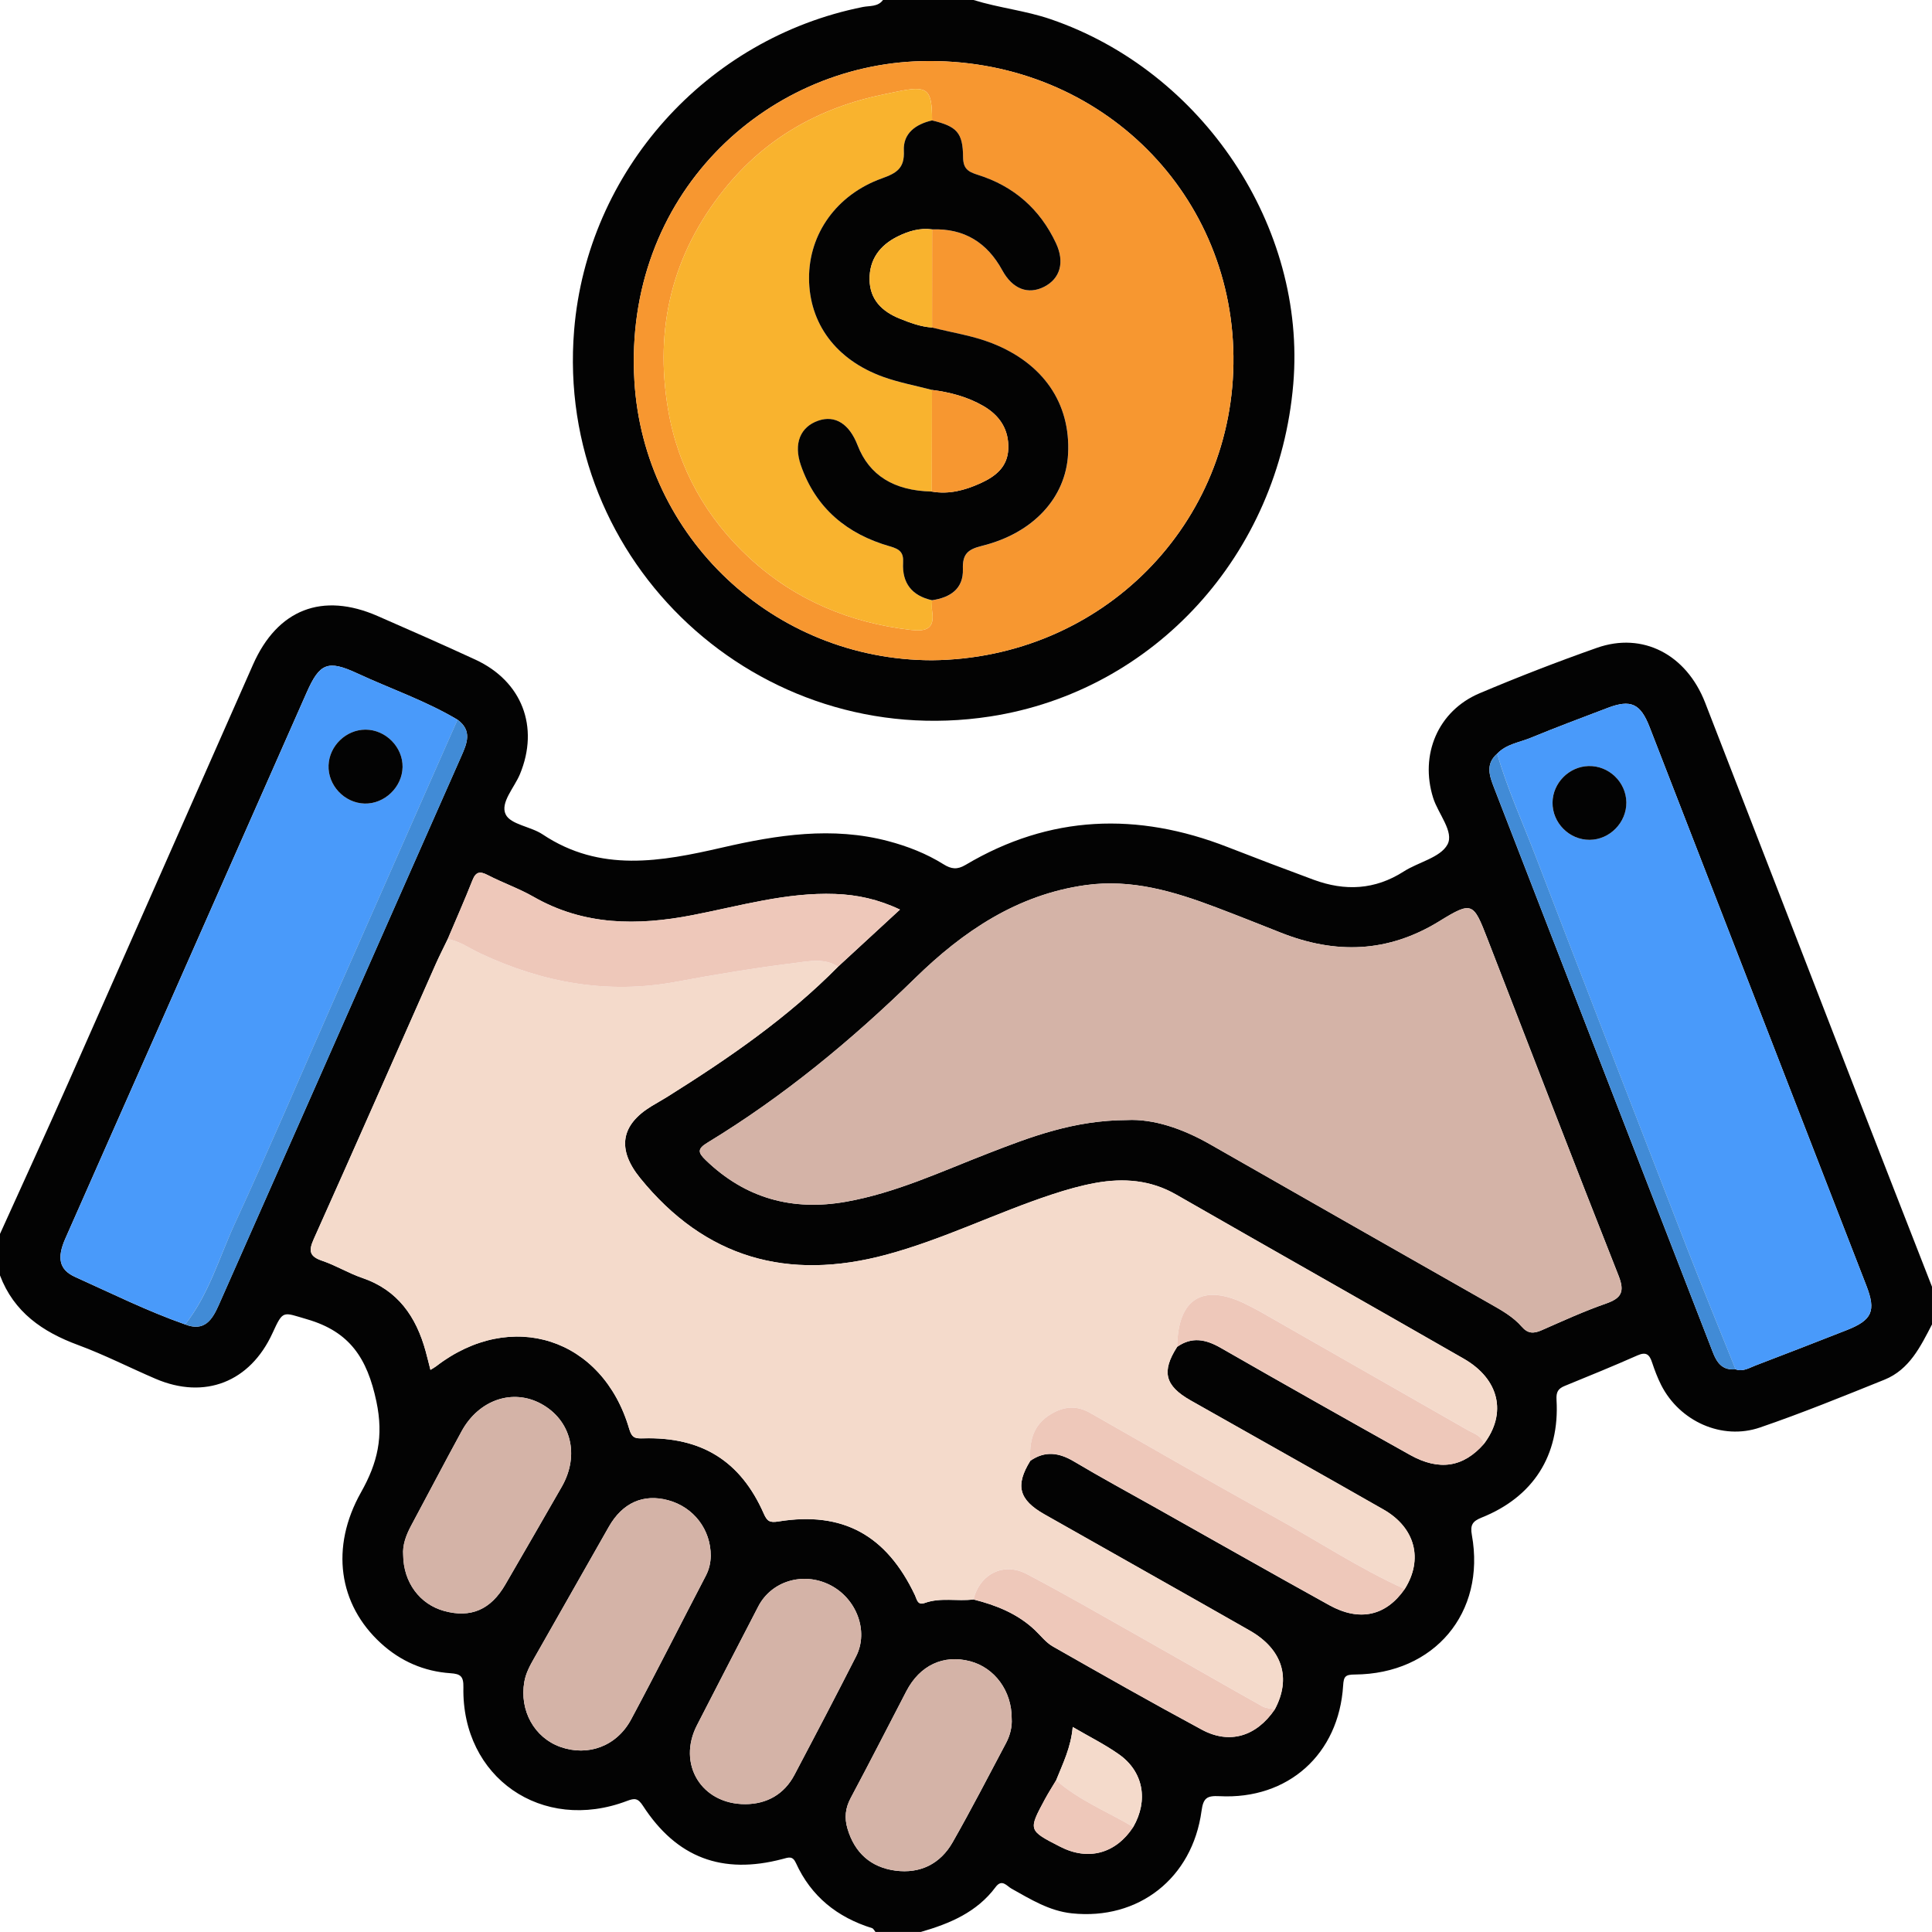 <?xml version="1.0" encoding="UTF-8"?>
<!-- Generator: Adobe Illustrator 24.0.0, SVG Export Plug-In . SVG Version: 6.00 Build 0)  -->
<svg xmlns="http://www.w3.org/2000/svg" xmlns:xlink="http://www.w3.org/1999/xlink" version="1.1" id="Layer_1" x="0px" y="0px" viewBox="0 0 70 70" xml:space="preserve">
<g>
	<path fill="#030303" d="M0,44.707c0.819-1.811,1.649-3.617,2.454-5.434c2.243-5.063,4.475-10.13,6.714-15.195   c0.884-2,2.51-2.634,4.512-1.759c1.185,0.518,2.37,1.038,3.544,1.581c1.69,0.781,2.324,2.438,1.614,4.15   c-0.204,0.491-0.722,1.034-0.516,1.458c0.178,0.368,0.907,0.436,1.336,0.722c2.091,1.396,4.29,0.989,6.519,0.476   c1.982-0.456,3.98-0.767,6.006-0.23c0.708,0.187,1.383,0.452,2.002,0.838c0.282,0.176,0.496,0.203,0.799,0.023   c3.053-1.814,6.227-1.921,9.495-0.646c1.035,0.404,2.075,0.799,3.117,1.184c1.131,0.418,2.219,0.37,3.263-0.299   c0.532-0.341,1.326-0.503,1.584-0.975c0.252-0.461-0.333-1.11-0.516-1.689c-0.493-1.562,0.168-3.153,1.68-3.793   c1.399-0.592,2.819-1.142,4.252-1.647c1.657-0.584,3.24,0.235,3.922,1.988c1.835,4.716,3.657,9.437,5.487,14.155   c0.907,2.337,1.821,4.67,2.732,7.005c0,0.456,0,0.911,0,1.367c-0.417,0.803-0.818,1.637-1.723,2.002   c-1.494,0.602-2.988,1.211-4.51,1.732c-1.379,0.473-2.912-0.227-3.577-1.534c-0.133-0.262-0.238-0.541-0.331-0.82   c-0.093-0.282-0.207-0.402-0.529-0.259c-0.871,0.386-1.754,0.745-2.636,1.106c-0.239,0.098-0.315,0.217-0.298,0.506   c0.118,2.012-0.841,3.515-2.714,4.265c-0.335,0.134-0.418,0.272-0.353,0.634c0.508,2.813-1.357,5.034-4.244,5.052   c-0.336,0.002-0.4,0.067-0.42,0.395c-0.154,2.49-1.991,4.143-4.48,4.013c-0.459-0.024-0.588,0.067-0.651,0.535   c-0.333,2.443-2.287,3.964-4.698,3.71c-0.818-0.086-1.494-0.508-2.189-0.896c-0.166-0.092-0.344-0.366-0.574-0.056   c-0.679,0.914-1.664,1.325-2.712,1.627c-0.547,0-1.094,0-1.641,0c-0.041-0.048-0.073-0.123-0.124-0.139   c-1.259-0.392-2.208-1.148-2.759-2.362c-0.121-0.266-0.265-0.201-0.487-0.142c-2.182,0.575-3.834-0.047-5.054-1.928   c-0.183-0.282-0.301-0.282-0.578-0.177c-3.078,1.171-5.992-0.847-5.928-4.116c0.008-0.404-0.106-0.486-0.469-0.511   c-0.959-0.066-1.805-0.433-2.518-1.085c-1.538-1.405-1.845-3.476-0.721-5.472c0.595-1.057,0.827-2.01,0.555-3.292   c-0.332-1.565-0.964-2.524-2.504-2.973c-0.895-0.26-0.867-0.354-1.262,0.505c-0.811,1.767-2.453,2.412-4.232,1.65   c-0.939-0.402-1.852-0.871-2.808-1.224C1.541,48.257,0.505,47.544,0,46.211C0,45.71,0,45.208,0,44.707z M41.06,66.194   c0.554-0.962,0.371-2.003-0.518-2.631c-0.512-0.362-1.081-0.643-1.675-0.991c-0.064,0.739-0.358,1.325-0.6,1.929   c-0.137,0.231-0.283,0.458-0.411,0.694c-0.602,1.12-0.601,1.121,0.556,1.714C39.429,67.432,40.427,67.162,41.06,66.194z    M16.576,26.077c-1.151-0.687-2.42-1.118-3.63-1.679c-1.07-0.497-1.364-0.373-1.835,0.692c-1.833,4.149-3.665,8.298-5.499,12.446   c-1.082,2.448-2.168,4.894-3.247,7.343c-0.306,0.696-0.224,1.125,0.354,1.386c1.32,0.595,2.619,1.24,3.988,1.721   c0.703,0.275,0.984-0.171,1.221-0.707c1.165-2.637,2.334-5.273,3.499-7.91c1.761-3.987,3.518-7.976,5.283-11.961   C16.924,26.929,17.116,26.471,16.576,26.077z M62.883,49.613c0.266,0.097,0.491-0.051,0.718-0.138   c1.102-0.419,2.201-0.849,3.3-1.279c0.932-0.365,1.079-0.693,0.721-1.615c-1.509-3.892-3.02-7.782-4.53-11.674   c-1.108-2.855-2.214-5.711-3.324-8.565c-0.331-0.852-0.68-1.011-1.516-0.694c-0.933,0.354-1.868,0.705-2.791,1.085   c-0.412,0.17-0.883,0.225-1.213,0.573c-0.439,0.378-0.279,0.811-0.112,1.243c1.097,2.833,2.195,5.665,3.292,8.497   c1.515,3.911,3.027,7.822,4.547,11.731C62.137,49.195,62.273,49.67,62.883,49.613z M53.766,52.313   c0.838-1.106,0.561-2.343-0.735-3.086c-3.47-1.991-6.953-3.958-10.423-5.948c-0.922-0.529-1.898-0.601-2.906-0.421   c-0.535,0.096-1.063,0.247-1.58,0.417c-2.027,0.666-3.945,1.631-6.015,2.187c-3.567,0.958-6.559,0.127-8.916-2.781   c-0.841-1.038-0.707-1.921,0.418-2.604c0.194-0.118,0.394-0.227,0.586-0.348c2.2-1.38,4.334-2.844,6.168-4.704   c0.729-0.672,1.458-1.344,2.244-2.068c-0.788-0.374-1.547-0.538-2.349-0.566c-1.773-0.064-3.461,0.438-5.173,0.768   c-1.991,0.385-3.922,0.382-5.75-0.663c-0.529-0.303-1.115-0.506-1.658-0.787c-0.284-0.147-0.434-0.133-0.56,0.186   c-0.283,0.716-0.595,1.42-0.895,2.129c-0.147,0.305-0.301,0.606-0.439,0.916c-1.472,3.321-2.932,6.647-4.419,9.961   c-0.196,0.437-0.141,0.628,0.316,0.783c0.493,0.167,0.946,0.448,1.438,0.616c1.297,0.44,1.96,1.407,2.304,2.661   c0.059,0.216,0.112,0.434,0.173,0.673c0.093-0.058,0.153-0.089,0.205-0.129c2.718-2.094,6.034-1.029,6.997,2.269   c0.098,0.336,0.226,0.349,0.51,0.341c2.11-0.06,3.523,0.818,4.363,2.722c0.122,0.276,0.209,0.343,0.533,0.29   c2.328-0.378,3.913,0.492,4.946,2.67c0.075,0.158,0.092,0.378,0.359,0.282c0.576-0.207,1.177-0.051,1.762-0.127   c0.823,0.207,1.596,0.514,2.226,1.11c0.213,0.202,0.4,0.451,0.648,0.592c1.792,1.021,3.586,2.039,5.402,3.017   c1.008,0.543,1.977,0.24,2.641-0.736c0.602-1.124,0.281-2.177-0.907-2.855c-2.476-1.413-4.963-2.807-7.443-4.214   c-0.928-0.526-1.058-1.047-0.508-1.937c0.534-0.372,1.042-0.298,1.583,0.024c0.974,0.58,1.972,1.12,2.96,1.676   c2.095,1.178,4.186,2.366,6.289,3.53c1.101,0.609,2.056,0.388,2.732-0.582c0.679-1.072,0.388-2.222-0.766-2.882   c-2.325-1.328-4.663-2.634-6.992-3.955c-0.936-0.531-1.059-1.049-0.485-1.941c0.537-0.377,1.04-0.272,1.581,0.039   c2.279,1.307,4.568,2.597,6.861,3.88C52.149,53.306,53.025,53.161,53.766,52.313z M40.833,40.582   c0.947-0.05,2.008,0.304,3.017,0.882c3.374,1.93,6.754,3.849,10.133,5.771c0.417,0.237,0.839,0.471,1.156,0.836   c0.22,0.254,0.43,0.253,0.715,0.128c0.769-0.338,1.536-0.689,2.329-0.966c0.568-0.198,0.693-0.427,0.459-1.018   c-1.604-4.055-3.168-8.126-4.745-12.191c-0.513-1.323-0.55-1.383-1.745-0.647c-1.865,1.149-3.763,1.201-5.745,0.416   c-0.781-0.309-1.562-0.621-2.347-0.918c-1.52-0.575-3.057-1.037-4.719-0.806c-2.488,0.345-4.456,1.682-6.183,3.37   c-2.307,2.254-4.772,4.289-7.527,5.964c-0.371,0.226-0.342,0.358-0.06,0.631c1.438,1.388,3.142,1.853,5.086,1.507   c1.806-0.321,3.458-1.099,5.151-1.754C37.355,41.187,38.905,40.59,40.833,40.582z M25.752,56.373   c0.002-0.953-0.615-1.762-1.538-2.015c-0.901-0.247-1.66,0.09-2.155,0.96c-0.899,1.582-1.797,3.164-2.697,4.746   c-0.158,0.277-0.311,0.553-0.366,0.875c-0.18,1.039,0.363,2.02,1.309,2.356c0.995,0.353,2.038-0.021,2.562-0.998   c0.924-1.723,1.801-3.471,2.706-5.204C25.694,56.861,25.746,56.626,25.752,56.373z M27.005,65.368   c0.78-0.003,1.409-0.36,1.778-1.059c0.755-1.427,1.502-2.858,2.235-4.297c0.468-0.917,0.013-2.111-0.962-2.593   c-0.961-0.476-2.104-0.135-2.581,0.782c-0.745,1.432-1.481,2.869-2.221,4.303C24.526,63.917,25.416,65.374,27.005,65.368z    M14.608,56.339c0.009,0.997,0.604,1.789,1.486,2.03c0.967,0.265,1.689-0.048,2.216-0.96c0.682-1.181,1.37-2.36,2.046-3.545   c0.654-1.147,0.334-2.41-0.747-3c-1.032-0.563-2.26-0.149-2.884,0.993c-0.621,1.137-1.219,2.286-1.833,3.428   C14.706,55.633,14.58,55.992,14.608,56.339z M36.655,62.266c0.007-1-0.617-1.842-1.508-2.076c-0.965-0.253-1.821,0.149-2.308,1.086   c-0.671,1.29-1.331,2.585-2.016,3.868c-0.197,0.369-0.233,0.719-0.117,1.112c0.259,0.878,0.848,1.403,1.738,1.521   c0.893,0.118,1.625-0.243,2.071-1.026c0.674-1.184,1.3-2.397,1.938-3.601C36.604,62.864,36.675,62.552,36.655,62.266z"></path>
	<path fill="#030303" d="M35.273,0c0.917,0.286,1.878,0.382,2.792,0.695c5.515,1.886,9.274,7.522,8.793,13.217   c-0.522,6.181-5.034,11.13-10.982,12.047c-8.384,1.292-15.769-5.566-15.074-13.998c0.475-5.761,4.78-10.573,10.462-11.708   C31.512,0.204,31.809,0.252,31.992,0C33.086,0,34.18,0,35.273,0z M33.765,23.922c6.155-0.059,10.992-4.938,10.925-11.018   C44.622,6.838,39.681,2.062,33.394,2.215c-5.671,0.138-10.81,4.851-10.408,11.593C23.322,19.456,28.021,23.914,33.765,23.922z"></path>
	<path fill="#F4DACB" d="M30.364,35.024c-1.834,1.859-3.968,3.324-6.168,4.704c-0.192,0.121-0.392,0.23-0.586,0.348   c-1.125,0.683-1.259,1.566-0.418,2.604c2.356,2.908,5.349,3.74,8.916,2.781c2.07-0.556,3.988-1.521,6.015-2.187   c0.517-0.17,1.045-0.321,1.58-0.417c1.008-0.18,1.984-0.107,2.906,0.421c3.47,1.99,6.953,3.957,10.423,5.948   c1.296,0.743,1.573,1.98,0.735,3.086c-0.087-0.306-0.371-0.374-0.605-0.507c-2.501-1.427-5.001-2.857-7.502-4.284   c-0.158-0.09-0.321-0.172-0.483-0.253c-1.577-0.795-2.505-0.233-2.524,1.528c-0.574,0.891-0.452,1.409,0.485,1.941   c2.329,1.321,4.667,2.627,6.992,3.955c1.154,0.659,1.445,1.809,0.766,2.882c-1.656-0.749-3.17-1.756-4.758-2.628   c-2.227-1.223-4.428-2.495-6.636-3.753c-0.488-0.278-0.944-0.242-1.416,0.037c-0.66,0.39-0.801,0.998-0.754,1.696   c-0.551,0.89-0.42,1.411,0.508,1.937c2.48,1.407,4.967,2.801,7.443,4.214c1.188,0.678,1.509,1.731,0.907,2.855   c-0.152-0.035-0.324-0.037-0.455-0.11c-1.462-0.821-2.914-1.658-4.375-2.482c-1.382-0.779-2.756-1.573-4.16-2.312   c-0.843-0.443-1.706,0.003-1.928,0.921c-0.585,0.076-1.186-0.08-1.762,0.127c-0.267,0.096-0.284-0.124-0.359-0.282   c-1.033-2.178-2.618-3.048-4.946-2.67c-0.323,0.053-0.411-0.014-0.533-0.29c-0.841-1.903-2.253-2.781-4.363-2.722   c-0.284,0.008-0.412-0.005-0.51-0.341c-0.962-3.298-4.278-4.363-6.997-2.269c-0.052,0.04-0.112,0.071-0.205,0.129   c-0.061-0.239-0.114-0.457-0.173-0.673c-0.344-1.254-1.007-2.22-2.304-2.661c-0.492-0.167-0.946-0.449-1.438-0.616   c-0.457-0.154-0.512-0.346-0.316-0.783c1.487-3.314,2.948-6.64,4.419-9.961c0.137-0.309,0.292-0.611,0.439-0.916   c0.435,0.079,0.79,0.338,1.179,0.521c2.266,1.066,4.616,1.493,7.109,1.027c1.418-0.265,2.843-0.5,4.274-0.677   C29.298,34.83,29.863,34.699,30.364,35.024z"></path>
	<path fill="#D4B3A7" d="M40.833,40.582c-1.928,0.008-3.478,0.604-5.027,1.204c-1.693,0.655-3.345,1.434-5.151,1.754   c-1.944,0.345-3.648-0.119-5.086-1.507c-0.283-0.273-0.312-0.405,0.06-0.631c2.756-1.675,5.22-3.71,7.527-5.964   c1.727-1.688,3.696-3.024,6.183-3.37c1.662-0.231,3.2,0.231,4.719,0.806c0.786,0.297,1.566,0.609,2.347,0.918   c1.982,0.785,3.88,0.733,5.745-0.416c1.195-0.736,1.232-0.677,1.745,0.647c1.577,4.066,3.141,8.136,4.745,12.191   c0.234,0.591,0.109,0.82-0.459,1.018c-0.792,0.276-1.559,0.627-2.329,0.966c-0.285,0.125-0.495,0.126-0.715-0.128   c-0.316-0.365-0.739-0.599-1.156-0.836c-3.379-1.922-6.759-3.842-10.133-5.771C42.841,40.887,41.78,40.533,40.833,40.582z"></path>
	<path fill="#499AFA" d="M54.247,27.306c0.33-0.348,0.801-0.403,1.213-0.573c0.923-0.38,1.858-0.731,2.791-1.085   c0.836-0.317,1.185-0.157,1.516,0.694c1.11,2.854,2.216,5.71,3.324,8.565c1.51,3.891,3.021,7.782,4.53,11.674   c0.357,0.922,0.21,1.25-0.721,1.615c-1.098,0.43-2.197,0.859-3.3,1.279c-0.227,0.087-0.452,0.235-0.718,0.138   c-0.589-1.469-1.192-2.933-1.765-4.408c-1.838-4.734-3.671-9.469-5.49-14.21C55.158,29.769,54.609,28.573,54.247,27.306z    M57.593,30.429c0.73-0.003,1.343-0.629,1.332-1.361c-0.011-0.735-0.638-1.334-1.374-1.313c-0.707,0.02-1.293,0.616-1.301,1.322   C56.242,29.814,56.856,30.432,57.593,30.429z"></path>
	<path fill="#499AFA" d="M6.709,47.986c-1.369-0.481-2.668-1.126-3.988-1.721c-0.578-0.261-0.661-0.69-0.354-1.386   c1.079-2.449,2.165-4.895,3.247-7.343c1.833-4.149,3.666-8.298,5.499-12.446c0.471-1.065,0.765-1.189,1.835-0.692   c1.209,0.561,2.479,0.993,3.63,1.679c-1.503,3.407-3.007,6.813-4.51,10.22c-1.182,2.68-2.331,5.375-3.558,8.035   C7.94,45.563,7.569,46.897,6.709,47.986z M13.209,29.115c0.724,0.019,1.366-0.598,1.376-1.323c0.01-0.726-0.615-1.356-1.345-1.355   c-0.702,0.001-1.308,0.587-1.337,1.291C11.874,28.453,12.479,29.095,13.209,29.115z"></path>
	<path fill="#EEC8BA" d="M30.364,35.024c-0.501-0.325-1.066-0.194-1.579-0.131c-1.431,0.177-2.856,0.412-4.274,0.677   c-2.493,0.466-4.843,0.039-7.109-1.027c-0.389-0.183-0.744-0.442-1.179-0.521c0.3-0.709,0.612-1.413,0.895-2.129   c0.126-0.319,0.276-0.333,0.56-0.186c0.543,0.281,1.129,0.484,1.658,0.787c1.828,1.045,3.758,1.048,5.75,0.663   c1.712-0.331,3.4-0.832,5.173-0.768c0.801,0.029,1.56,0.193,2.349,0.566C31.822,33.681,31.093,34.352,30.364,35.024z"></path>
	<path fill="#D4B3A7" d="M25.752,56.373c-0.006,0.253-0.058,0.489-0.178,0.719c-0.905,1.733-1.782,3.481-2.706,5.204   c-0.524,0.977-1.567,1.351-2.562,0.998c-0.947-0.336-1.489-1.318-1.309-2.356c0.056-0.321,0.208-0.597,0.366-0.875   c0.9-1.581,1.797-3.164,2.697-4.746c0.495-0.871,1.254-1.207,2.155-0.96C25.137,54.611,25.754,55.419,25.752,56.373z"></path>
	<path fill="#D4B3A7" d="M27.005,65.368c-1.588,0.006-2.479-1.451-1.75-2.864c0.74-1.435,1.476-2.871,2.221-4.303   c0.477-0.917,1.62-1.258,2.581-0.782c0.974,0.483,1.429,1.676,0.962,2.593c-0.733,1.438-1.48,2.87-2.235,4.297   C28.414,65.008,27.785,65.365,27.005,65.368z"></path>
	<path fill="#D4B3A7" d="M14.608,56.339c-0.028-0.347,0.097-0.706,0.284-1.054c0.613-1.141,1.212-2.291,1.833-3.428   c0.624-1.142,1.852-1.556,2.884-0.993c1.081,0.59,1.401,1.853,0.747,3c-0.676,1.185-1.363,2.364-2.046,3.545   c-0.526,0.911-1.249,1.224-2.216,0.96C15.212,58.128,14.617,57.337,14.608,56.339z"></path>
	<path fill="#D4B3A7" d="M36.655,62.266c0.02,0.286-0.051,0.598-0.202,0.883c-0.638,1.204-1.264,2.417-1.938,3.601   c-0.446,0.783-1.178,1.144-2.071,1.026c-0.89-0.118-1.478-0.643-1.738-1.521c-0.116-0.392-0.08-0.743,0.117-1.112   c0.685-1.282,1.345-2.578,2.016-3.868c0.487-0.937,1.343-1.339,2.308-1.086C36.038,60.424,36.662,61.266,36.655,62.266z"></path>
	<path fill="#EEC8BA" d="M37.331,52.926c-0.047-0.698,0.094-1.306,0.754-1.696c0.472-0.279,0.928-0.315,1.416-0.037   c2.208,1.258,4.409,2.53,6.636,3.753c1.588,0.872,3.102,1.88,4.758,2.628c-0.676,0.971-1.631,1.192-2.732,0.582   c-2.103-1.165-4.193-2.352-6.289-3.53c-0.988-0.556-1.986-1.096-2.96-1.676C38.373,52.628,37.865,52.554,37.331,52.926z"></path>
	<path fill="#EEC8BA" d="M42.652,48.797c0.019-1.761,0.947-2.323,2.524-1.528c0.162,0.082,0.325,0.163,0.483,0.253   c2.501,1.428,5.001,2.857,7.502,4.284c0.233,0.133,0.518,0.201,0.605,0.507c-0.741,0.847-1.617,0.993-2.672,0.402   c-2.293-1.283-4.582-2.573-6.861-3.88C43.693,48.525,43.189,48.42,42.652,48.797z"></path>
	<path fill="#EEC8BA" d="M35.272,57.95c0.223-0.918,1.085-1.364,1.928-0.921c1.404,0.738,2.778,1.532,4.16,2.312   c1.46,0.824,2.913,1.661,4.375,2.482c0.131,0.074,0.302,0.075,0.455,0.11c-0.664,0.976-1.633,1.279-2.641,0.736   c-1.816-0.978-3.61-1.996-5.402-3.017c-0.248-0.141-0.435-0.391-0.648-0.592C36.868,58.464,36.095,58.157,35.272,57.95z"></path>
	<path fill="#418BD6" d="M6.709,47.986c0.86-1.088,1.232-2.423,1.799-3.654c1.227-2.66,2.376-5.355,3.558-8.035   c1.503-3.407,3.006-6.813,4.51-10.22c0.54,0.393,0.348,0.851,0.136,1.33c-1.764,3.986-3.521,7.974-5.283,11.961   c-1.165,2.637-2.334,5.273-3.499,7.91C7.693,47.815,7.411,48.261,6.709,47.986z"></path>
	<path fill="#418BD6" d="M54.247,27.306c0.361,1.267,0.911,2.463,1.381,3.688c1.82,4.741,3.653,9.476,5.49,14.21   c0.573,1.476,1.176,2.939,1.765,4.408c-0.61,0.057-0.746-0.418-0.908-0.835c-1.52-3.909-3.032-7.821-4.547-11.731   c-1.097-2.833-2.195-5.665-3.292-8.497C53.968,28.117,53.808,27.684,54.247,27.306z"></path>
	<path fill="#F4DACB" d="M38.266,64.502c0.242-0.604,0.537-1.19,0.6-1.929c0.594,0.347,1.163,0.629,1.675,0.991   c0.889,0.627,1.073,1.668,0.518,2.631C40.124,65.638,39.097,65.233,38.266,64.502z"></path>
	<path fill="#EEC8BA" d="M38.266,64.502c0.831,0.73,1.858,1.136,2.794,1.692c-0.634,0.968-1.631,1.237-2.648,0.716   c-1.157-0.593-1.159-0.594-0.556-1.714C37.983,64.96,38.129,64.734,38.266,64.502z"></path>
	<path fill="#F79730" d="M33.765,23.922c-5.744-0.009-10.443-4.467-10.78-10.114C22.584,7.066,27.723,2.353,33.394,2.215   c6.288-0.153,11.229,4.623,11.296,10.689C44.757,18.984,39.92,23.863,33.765,23.922z M33.772,8.312   c1.162-0.042,1.992,0.473,2.545,1.486c0.371,0.68,0.938,0.888,1.517,0.593c0.583-0.297,0.749-0.894,0.426-1.58   c-0.583-1.24-1.537-2.072-2.838-2.478c-0.355-0.111-0.523-0.224-0.527-0.634c-0.009-0.898-0.226-1.12-1.125-1.335   c0.002-1.153-0.154-1.279-1.294-1.039c-0.155,0.033-0.309,0.064-0.464,0.096c-2.324,0.479-4.279,1.578-5.775,3.443   c-1.885,2.349-2.53,5.022-2.031,7.972c0.36,2.13,1.386,3.939,2.954,5.385c1.64,1.512,3.631,2.35,5.859,2.604   c0.529,0.06,0.851-0.042,0.755-0.666c-0.021-0.133-0.003-0.272-0.004-0.409c0.657-0.097,1.142-0.408,1.119-1.13   c-0.017-0.536,0.167-0.711,0.69-0.84c1.873-0.463,3.04-1.756,3.121-3.331c0.095-1.841-0.907-3.288-2.761-4.014   c-0.702-0.275-1.445-0.382-2.169-0.567C33.77,10.682,33.771,9.497,33.772,8.312z"></path>
	<path fill="#030303" d="M57.593,30.429c-0.737,0.003-1.35-0.616-1.342-1.352c0.008-0.706,0.594-1.301,1.301-1.322   c0.736-0.021,1.362,0.577,1.374,1.313C58.936,29.8,58.323,30.427,57.593,30.429z"></path>
	<path fill="#030303" d="M13.209,29.115c-0.73-0.02-1.335-0.662-1.305-1.388c0.028-0.705,0.635-1.29,1.337-1.291   c0.73-0.001,1.356,0.63,1.345,1.355C14.575,28.517,13.933,29.134,13.209,29.115z"></path>
	<path fill="#F9B32E" d="M33.77,21.75c0,0.136-0.017,0.276,0.004,0.409c0.096,0.623-0.226,0.726-0.755,0.666   c-2.229-0.254-4.22-1.092-5.859-2.604c-1.568-1.446-2.594-3.255-2.954-5.385c-0.498-2.95,0.146-5.624,2.031-7.972   c1.496-1.864,3.451-2.964,5.775-3.443c0.155-0.032,0.309-0.064,0.464-0.096c1.139-0.24,1.295-0.114,1.294,1.039   c-0.591,0.136-1.053,0.465-1.022,1.098c0.031,0.638-0.263,0.811-0.797,1.003c-1.646,0.591-2.644,2.015-2.638,3.618   c0.006,1.638,0.973,2.953,2.68,3.571c0.574,0.208,1.182,0.32,1.775,0.475c-0.002,1.228-0.004,2.455-0.006,3.683   c-1.371-0.029-2.266-0.587-2.687-1.677c-0.3-0.776-0.813-1.1-1.417-0.894c-0.657,0.223-0.912,0.831-0.638,1.62   c0.542,1.561,1.679,2.497,3.231,2.938c0.353,0.1,0.493,0.222,0.473,0.587C32.681,21.128,33.04,21.587,33.77,21.75z"></path>
	<path fill="#030303" d="M33.768,14.128c-0.593-0.156-1.201-0.268-1.775-0.475c-1.707-0.618-2.675-1.933-2.68-3.571   c-0.006-1.603,0.992-3.027,2.638-3.618c0.534-0.192,0.828-0.365,0.797-1.003c-0.031-0.633,0.431-0.962,1.022-1.098   c0.899,0.216,1.117,0.438,1.125,1.335c0.004,0.409,0.173,0.523,0.527,0.634c1.301,0.406,2.256,1.237,2.838,2.478   c0.322,0.686,0.157,1.282-0.426,1.58c-0.579,0.295-1.145,0.088-1.517-0.593c-0.553-1.013-1.383-1.527-2.545-1.486   c-0.445-0.061-0.852,0.061-1.245,0.255c-0.647,0.32-1.029,0.83-1.021,1.56c0.008,0.726,0.45,1.159,1.091,1.417   c0.378,0.152,0.759,0.296,1.172,0.323c0.724,0.186,1.467,0.292,2.169,0.567c1.855,0.726,2.856,2.173,2.761,4.014   c-0.081,1.575-1.248,2.868-3.121,3.331c-0.523,0.129-0.707,0.304-0.69,0.84c0.023,0.722-0.462,1.033-1.119,1.13   c-0.73-0.163-1.089-0.622-1.047-1.364c0.021-0.365-0.12-0.487-0.473-0.587c-1.552-0.442-2.689-1.377-3.231-2.938   c-0.274-0.789-0.019-1.397,0.638-1.62c0.605-0.205,1.117,0.118,1.417,0.894c0.421,1.089,1.317,1.648,2.687,1.677   c0.625,0.111,1.208-0.049,1.767-0.303c0.536-0.243,0.98-0.583,1.005-1.243c0.027-0.706-0.314-1.212-0.904-1.555   C35.055,14.378,34.423,14.211,33.768,14.128z"></path>
	<path fill="#F9B32E" d="M33.769,11.867c-0.413-0.028-0.794-0.171-1.172-0.323c-0.641-0.258-1.083-0.691-1.091-1.417   c-0.008-0.73,0.374-1.24,1.021-1.56c0.393-0.194,0.8-0.316,1.245-0.255C33.771,9.497,33.77,10.682,33.769,11.867z"></path>
	<path fill="#F79730" d="M33.768,14.128c0.655,0.083,1.287,0.25,1.861,0.582c0.591,0.342,0.932,0.848,0.904,1.555   c-0.026,0.66-0.469,0.999-1.005,1.243c-0.559,0.254-1.141,0.414-1.767,0.303C33.764,16.583,33.766,15.356,33.768,14.128z"></path>
</g>
</svg>
